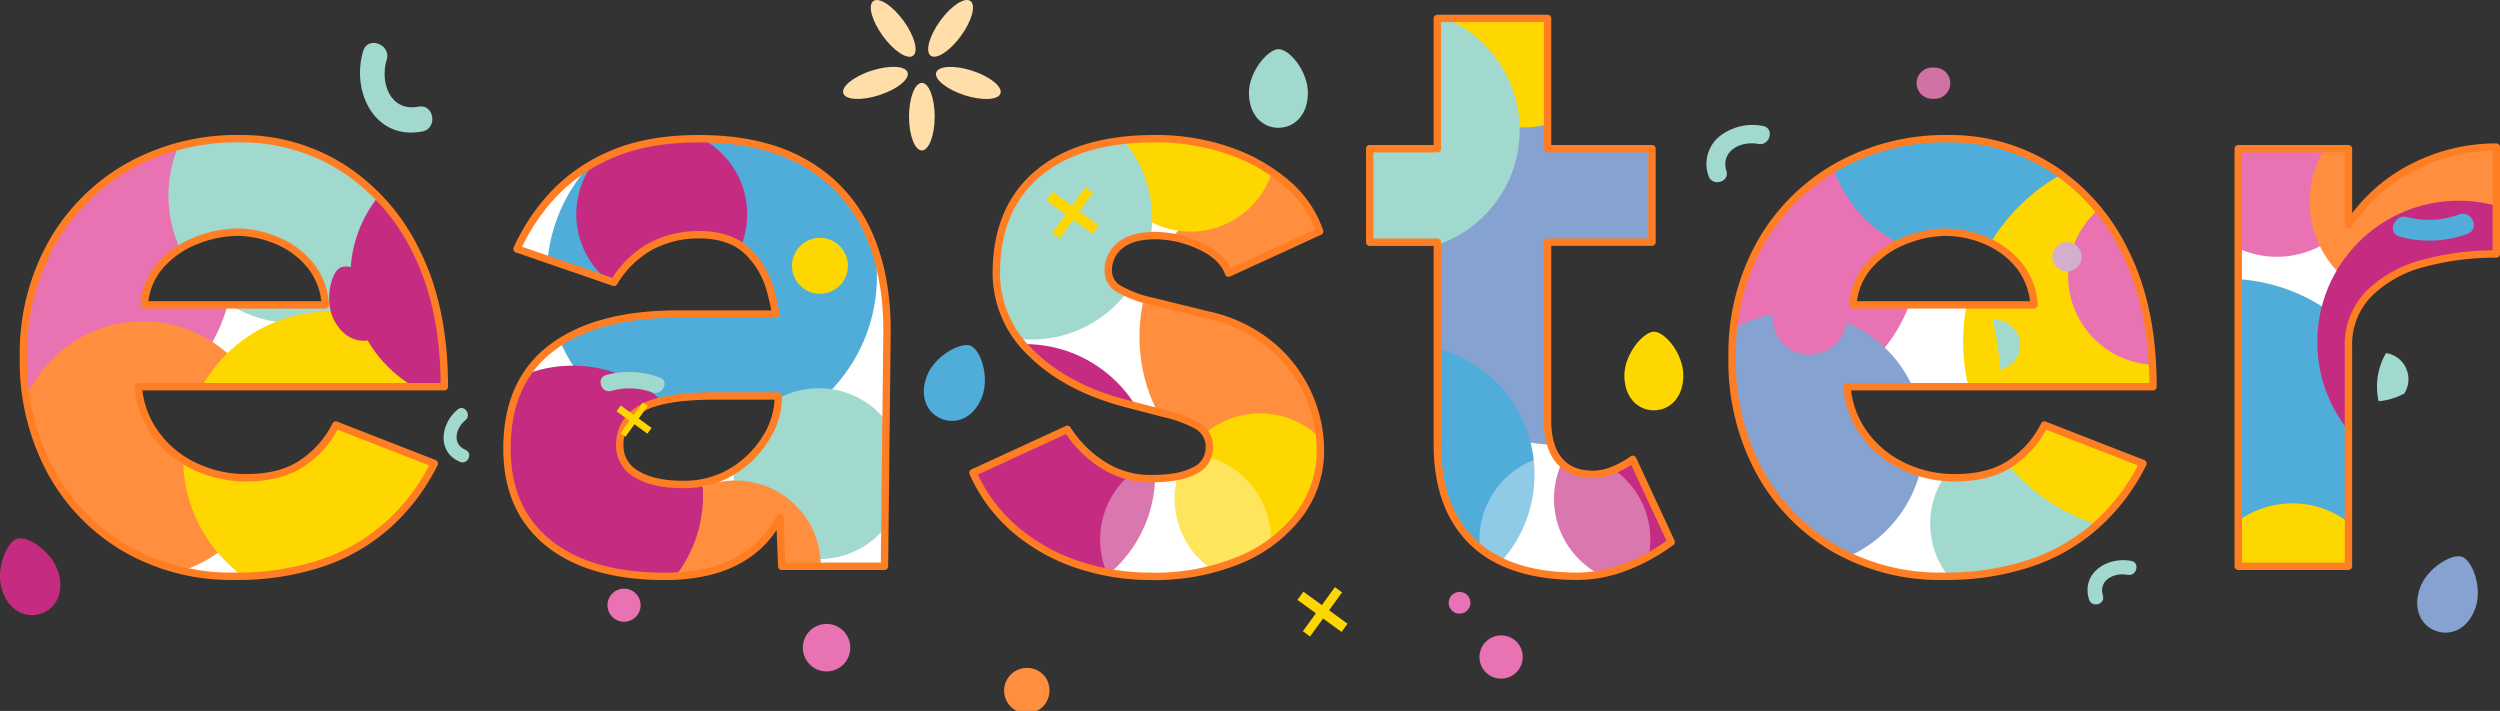 <svg xmlns="http://www.w3.org/2000/svg" xmlns:xlink="http://www.w3.org/1999/xlink" width="507.325" height="144.264" viewBox="0 0 507.325 144.264">
  <rect x="0" y="0" width="507.325" height="144.264" fill="#333333" stroke="none"/>
  <defs>
    <clipPath id="clip-path">
      <path id="Pfad_58502" data-name="Pfad 58502" d="M460.546,108.207q-4.412,2.968-11.356,2.968a24.023,24.023,0,0,1-10.766-2.46,20.579,20.579,0,0,1-8.133-7.117,18.5,18.5,0,0,1-3.041-8.9h62.1q0-16.094-5.673-27.368a41.544,41.544,0,0,0-15.086-17.12A38.288,38.288,0,0,0,448,42.37a45.036,45.036,0,0,0-22.793,5.673A41.19,41.19,0,0,0,409.613,63.72a45.879,45.879,0,0,0-5.673,23.047,46.938,46.938,0,0,0,5.51,23.047,40.431,40.431,0,0,0,15.168,15.676,42.984,42.984,0,0,0,22.2,5.673,54.03,54.03,0,0,0,17.791-2.714,38.525,38.525,0,0,0,13.471-7.879,41.435,41.435,0,0,0,9.232-12.291l-20-7.8a19.794,19.794,0,0,1-6.781,7.716ZM439.024,63.039a23.272,23.272,0,0,1,8.306-1.7,21.14,21.14,0,0,1,8.052,1.7,17.2,17.2,0,0,1,7.035,5.337,14.178,14.178,0,0,1,2.787,7.716H428.458a13.466,13.466,0,0,1,3.032-7.716,18.539,18.539,0,0,1,7.543-5.337Z" transform="translate(-403.94 -42.37)" fill="#fff" stroke="#ff7e23" stroke-linecap="round" stroke-linejoin="round" stroke-width="1.5"/>
    </clipPath>
    <clipPath id="clip-path-2">
      <path id="Pfad_58505" data-name="Pfad 58505" d="M78.556,108.207q-4.412,2.968-11.356,2.968a24.023,24.023,0,0,1-10.766-2.46A20.579,20.579,0,0,1,48.3,101.6a18.5,18.5,0,0,1-3.041-8.9h62.1q0-16.094-5.673-27.368A41.544,41.544,0,0,0,86.6,48.216,38.288,38.288,0,0,0,66.011,42.37a45.036,45.036,0,0,0-22.793,5.673A41.19,41.19,0,0,0,27.623,63.72,45.879,45.879,0,0,0,21.95,86.767a46.938,46.938,0,0,0,5.51,23.047A40.431,40.431,0,0,0,42.628,125.49a42.984,42.984,0,0,0,22.2,5.673,54.03,54.03,0,0,0,17.791-2.714,38.525,38.525,0,0,0,13.471-7.879,41.617,41.617,0,0,0,9.241-12.291l-20-7.8a19.794,19.794,0,0,1-6.781,7.716ZM57.034,63.039a23.273,23.273,0,0,1,8.306-1.7,21.14,21.14,0,0,1,8.052,1.7,17.2,17.2,0,0,1,7.035,5.337,14.178,14.178,0,0,1,2.787,7.716H46.468A13.466,13.466,0,0,1,49.5,68.376a18.539,18.539,0,0,1,7.543-5.337Z" transform="translate(-21.95 -42.37)" fill="#fff" stroke="#ff7e23" stroke-linecap="round" stroke-linejoin="round" stroke-width="1.5"/>
    </clipPath>
    <clipPath id="clip-path-3">
      <path id="Pfad_58508" data-name="Pfad 58508" d="M203.176,61.1a30.414,30.414,0,0,0-12.708-13.816q-8.564-4.915-21.44-4.911-10.675,0-18.046,3.3a34.642,34.642,0,0,0-11.946,8.469,40.716,40.716,0,0,0-6.944,10.593l19.661,6.781a20.051,20.051,0,0,1,7.452-7.289,20.418,20.418,0,0,1,9.831-2.369q5.937,0,9.4,2.968a17.088,17.088,0,0,1,5.083,8.387,35.977,35.977,0,0,1,1.035,4.747H164.625q-16.434,0-25.507,6.862t-9.068,20.424q0,12.377,8.387,19.153t23.646,6.781c10.176,0,17.6-3.222,21.949-9.658q.735-1.089,1.389-2.287l.39,9.912h20.841l.508-46.947q.163-12.2-3.985-21.1Zm-20.587,42.028a20.271,20.271,0,0,1-6.862,6.781,18.675,18.675,0,0,1-9.912,2.623q-6.1,0-9.495-2.115a6.557,6.557,0,0,1-3.386-5.846,8.225,8.225,0,0,1,4.239-7.371q4.235-2.628,15.25-2.623h12.708a16.158,16.158,0,0,1-2.542,8.56Z" transform="translate(-130.05 -42.37)" fill="#fff" stroke="#ff7e23" stroke-linecap="round" stroke-linejoin="round" stroke-width="1.5"/>
    </clipPath>
    <clipPath id="clip-path-4">
      <path id="Pfad_58511" data-name="Pfad 58511" d="M270.493,131.173a46.269,46.269,0,0,1-15.25-2.46A38.136,38.136,0,0,1,242.7,121.6a32.491,32.491,0,0,1-8.478-11.437l19.153-8.814a23.519,23.519,0,0,0,6.953,7.035,17.754,17.754,0,0,0,10.167,2.968c3.84,0,6.608-.536,8.642-1.607a5.047,5.047,0,0,0,3.05-4.657,4.838,4.838,0,0,0-2.46-4.493,25.19,25.19,0,0,0-6.69-2.46l-7.8-2.033Q253.037,92.885,246,85.841a22.225,22.225,0,0,1-7.035-16.185q0-13.044,8.387-20.17t23.81-7.117A45.169,45.169,0,0,1,286,44.739a35.922,35.922,0,0,1,11.782,6.608,22.113,22.113,0,0,1,6.781,9.831l-18.472,8.478q-1.185-3.39-5.764-5.51a21.689,21.689,0,0,0-9.15-2.115c-3.05,0-5.4.654-7.035,1.952a6.428,6.428,0,0,0-2.46,5.337,4.2,4.2,0,0,0,2.369,3.64,23.575,23.575,0,0,0,6.781,2.46l11.02,2.714a30.323,30.323,0,0,1,13.307,6.527,28.022,28.022,0,0,1,9.576,20.769,21.49,21.49,0,0,1-4.493,13.471,29.169,29.169,0,0,1-12.2,9.068,45.281,45.281,0,0,1-17.537,3.222Z" transform="translate(-234.22 -42.37)" fill="#fff" stroke="#ff7e23" stroke-linecap="round" stroke-linejoin="round" stroke-width="1.5"/>
    </clipPath>
    <clipPath id="clip-path-5">
      <path id="Pfad_58514" data-name="Pfad 58514" d="M551.91,48.642a34.029,34.029,0,0,0-12.454,11.392V44.576H517.09v84.736h22.366V84.743A14.665,14.665,0,0,1,543.7,73.9a24.375,24.375,0,0,1,11.1-6.1,55.673,55.673,0,0,1,14.66-1.861V44.24a37.278,37.278,0,0,0-17.537,4.4Z" transform="translate(-517.09 -44.24)" fill="#fff" stroke="#ff7e23" stroke-linecap="round" stroke-linejoin="round" stroke-width="1.5"/>
    </clipPath>
    <clipPath id="clip-path-6">
      <path id="Pfad_58517" data-name="Pfad 58517" d="M376.3,104.963a19.57,19.57,0,0,1-4.239,2.287,10.721,10.721,0,0,1-3.731.762q-4.575,0-6.953-2.8t-2.369-8.224v-36.1H380.2V41.913H359.011V15.48H336.645V41.922H322.92V60.9h13.725v41.011q0,12.881,7.2,19.825t21.268,6.944a27.159,27.159,0,0,0,9.912-1.952,38.123,38.123,0,0,0,9.068-5l-7.8-16.775Z" transform="translate(-322.92 -15.48)" fill="#fff" stroke="#ff7e23" stroke-linecap="round" stroke-linejoin="round" stroke-width="1.5"/>
    </clipPath>
  </defs>
  <g id="Gruppe_3405" data-name="Gruppe 3405" transform="translate(-495.423 -306)">
    <g id="Gruppe_3385" data-name="Gruppe 3385" transform="translate(0 28.525)">
      <g id="Gruppe_3194" data-name="Gruppe 3194" transform="translate(-156.542 7.244)">
        <g id="Easter-Deals-Logo-rgb-neu" transform="translate(635.257 258.87)" style="isolation: isolate">
          <g id="spring_sale" data-name="spring sale" transform="translate(16.708 11.36)">
            <g id="Gruppe_3364" data-name="Gruppe 3364" transform="translate(171.084)">
              <path id="Pfad_58496" data-name="Pfad 58496" d="M219.93,36.743c0-3.785,1.171-6.853,2.605-6.853s2.605,3.068,2.605,6.853-1.171,6.853-2.605,6.853S219.93,40.529,219.93,36.743Z" transform="translate(-206.545 -13.07)" fill="#ffdea9"/>
              <path id="Pfad_58497" data-name="Pfad 58497" d="M231.714,32.047c-3.6-1.171-6.163-3.231-5.719-4.593s3.722-1.525,7.325-.354,6.163,3.231,5.719,4.593-3.722,1.525-7.325.363Z" transform="translate(-207.1 -12.74)" fill="#ffdea9"/>
              <path id="Pfad_58498" data-name="Pfad 58498" d="M230.864,18.649c-2.224,3.059-4.974,4.856-6.136,4.012s-.3-4.012,1.924-7.08,4.974-4.856,6.136-4.012S233.088,15.581,230.864,18.649Z" transform="translate(-206.94 -11.36)" fill="#ffdea9"/>
              <path id="Pfad_58499" data-name="Pfad 58499" d="M218.034,15.591c2.224,3.059,3.086,6.227,1.924,7.08s-3.912-.953-6.136-4.012-3.086-6.227-1.924-7.08S215.81,12.532,218.034,15.591Z" transform="translate(-205.756 -11.361)" fill="#ffdea9"/>
              <path id="Pfad_58500" data-name="Pfad 58500" d="M210.954,27.09c3.6-1.171,6.881-1.008,7.325.354s-2.115,3.422-5.719,4.593-6.881,1.008-7.325-.363,2.115-3.422,5.719-4.593Z" transform="translate(-205.185 -12.74)" fill="#ffdea9"/>
            </g>
            <g id="Gruppe_3367" data-name="Gruppe 3367" transform="translate(351.499 28.148)">
              <path id="Pfad_58501" data-name="Pfad 58501" d="M460.546,108.207q-4.412,2.968-11.356,2.968a24.023,24.023,0,0,1-10.766-2.46,20.579,20.579,0,0,1-8.133-7.117,18.5,18.5,0,0,1-3.041-8.9h62.1q0-16.094-5.673-27.368a41.544,41.544,0,0,0-15.086-17.12A38.288,38.288,0,0,0,448,42.37a45.036,45.036,0,0,0-22.793,5.673A41.19,41.19,0,0,0,409.613,63.72a45.879,45.879,0,0,0-5.673,23.047,46.938,46.938,0,0,0,5.51,23.047,40.431,40.431,0,0,0,15.168,15.676,42.984,42.984,0,0,0,22.2,5.673,54.03,54.03,0,0,0,17.791-2.714,38.525,38.525,0,0,0,13.471-7.879,41.435,41.435,0,0,0,9.232-12.291l-20-7.8a19.794,19.794,0,0,1-6.781,7.716ZM439.024,63.039a23.272,23.272,0,0,1,8.306-1.7,21.14,21.14,0,0,1,8.052,1.7,17.2,17.2,0,0,1,7.035,5.337,14.178,14.178,0,0,1,2.787,7.716H428.458a13.466,13.466,0,0,1,3.032-7.716,18.539,18.539,0,0,1,7.543-5.337Z" transform="translate(-403.94 -42.37)" fill="#fff"/>
              <g id="Gruppe_3366" data-name="Gruppe 3366" clip-path="url(#clip-path)">
                <g id="Gruppe_3365" data-name="Gruppe 3365" transform="translate(-23.21 -28.085)">
                  <circle id="Ellipse_55" data-name="Ellipse 55" cx="30.509" cy="30.509" r="30.509" transform="translate(0 20.741)" fill="#e972b3"/>
                  <circle id="Ellipse_56" data-name="Ellipse 56" cx="25.934" cy="25.934" r="25.934" transform="translate(42.481 0)" fill="#50acd8" style="mix-blend-mode: multiply;isolation: isolate"/>
                  <circle id="Ellipse_57" data-name="Ellipse 57" cx="17.229" cy="17.229" r="17.229" transform="translate(63.404 88.984)" fill="#a1d9ce" style="mix-blend-mode: multiply;isolation: isolate"/>
                  <circle id="Ellipse_58" data-name="Ellipse 58" cx="25.934" cy="25.934" r="25.934" transform="translate(10.312 63.259)" fill="#86a2d0" style="mix-blend-mode: multiply;isolation: isolate"/>
                  <circle id="Ellipse_59" data-name="Ellipse 59" cx="38.878" cy="38.878" r="38.878" transform="translate(70.076 30.391)" fill="gold" style="mix-blend-mode: multiply;isolation: isolate"/>
                  <circle id="Ellipse_60" data-name="Ellipse 60" cx="18.009" cy="18.009" r="18.009" transform="translate(91.408 37.961)" fill="#e972b3" style="mix-blend-mode: multiply;isolation: isolate"/>
                </g>
              </g>
              <path id="Pfad_58503" data-name="Pfad 58503" d="M460.546,108.207q-4.412,2.968-11.356,2.968a24.023,24.023,0,0,1-10.766-2.46,20.579,20.579,0,0,1-8.133-7.117,18.5,18.5,0,0,1-3.041-8.9h62.1q0-16.094-5.673-27.368a41.544,41.544,0,0,0-15.086-17.12A38.288,38.288,0,0,0,448,42.37a45.036,45.036,0,0,0-22.793,5.673A41.19,41.19,0,0,0,409.613,63.72a45.879,45.879,0,0,0-5.673,23.047,46.938,46.938,0,0,0,5.51,23.047,40.431,40.431,0,0,0,15.168,15.676,42.984,42.984,0,0,0,22.2,5.673,54.03,54.03,0,0,0,17.791-2.714,38.525,38.525,0,0,0,13.471-7.879,41.435,41.435,0,0,0,9.232-12.291l-20-7.8a19.794,19.794,0,0,1-6.781,7.716ZM439.024,63.039a23.272,23.272,0,0,1,8.306-1.7,21.14,21.14,0,0,1,8.052,1.7,17.2,17.2,0,0,1,7.035,5.337,14.178,14.178,0,0,1,2.787,7.716H428.458a13.466,13.466,0,0,1,3.032-7.716,18.539,18.539,0,0,1,7.543-5.337Z" transform="translate(-403.94 -42.37)" fill="none" stroke="#ff7e23" stroke-linecap="round" stroke-linejoin="round" stroke-width="1.5"/>
            </g>
            <g id="Gruppe_3370" data-name="Gruppe 3370" transform="translate(4.758 28.148)">
              <path id="Pfad_58504" data-name="Pfad 58504" d="M78.556,108.207q-4.412,2.968-11.356,2.968a24.023,24.023,0,0,1-10.766-2.46A20.579,20.579,0,0,1,48.3,101.6a18.5,18.5,0,0,1-3.041-8.9h62.1q0-16.094-5.673-27.368A41.544,41.544,0,0,0,86.6,48.216,38.288,38.288,0,0,0,66.011,42.37a45.036,45.036,0,0,0-22.793,5.673A41.19,41.19,0,0,0,27.623,63.72,45.879,45.879,0,0,0,21.95,86.767a46.938,46.938,0,0,0,5.51,23.047A40.431,40.431,0,0,0,42.628,125.49a42.984,42.984,0,0,0,22.2,5.673,54.03,54.03,0,0,0,17.791-2.714,38.525,38.525,0,0,0,13.471-7.879,41.617,41.617,0,0,0,9.241-12.291l-20-7.8a19.794,19.794,0,0,1-6.781,7.716ZM57.034,63.039a23.273,23.273,0,0,1,8.306-1.7,21.14,21.14,0,0,1,8.052,1.7,17.2,17.2,0,0,1,7.035,5.337,14.178,14.178,0,0,1,2.787,7.716H46.468A13.466,13.466,0,0,1,49.5,68.376a18.539,18.539,0,0,1,7.543-5.337Z" transform="translate(-21.95 -42.37)" fill="#fff"/>
              <g id="Gruppe_3369" data-name="Gruppe 3369" clip-path="url(#clip-path-2)">
                <g id="Gruppe_3368" data-name="Gruppe 3368" transform="translate(-18.645 -14.378)" style="mix-blend-mode: multiply;isolation: isolate">
                  <circle id="Ellipse_61" data-name="Ellipse 61" cx="30.509" cy="30.509" r="30.509" transform="translate(0 9.967)" fill="#e972b3"/>
                  <circle id="Ellipse_62" data-name="Ellipse 62" cx="25.934" cy="25.934" r="25.934" transform="translate(48.064)" fill="#a1d9ce"/>
                  <circle id="Ellipse_63" data-name="Ellipse 63" cx="25.934" cy="25.934" r="25.934" transform="translate(16.956 51.45)" fill="#ff8f3f" style="mix-blend-mode: multiply;isolation: isolate"/>
                  <circle id="Ellipse_64" data-name="Ellipse 64" cx="29.755" cy="29.755" r="29.755" transform="translate(51.059 49.453)" fill="gold" style="mix-blend-mode: multiply;isolation: isolate"/>
                  <circle id="Ellipse_65" data-name="Ellipse 65" cx="25.934" cy="25.934" r="25.934" transform="translate(84.99 16.366)" fill="#c62b82" style="mix-blend-mode: multiply;isolation: isolate"/>
                </g>
              </g>
              <path id="Pfad_58506" data-name="Pfad 58506" d="M78.556,108.207q-4.412,2.968-11.356,2.968a24.023,24.023,0,0,1-10.766-2.46A20.579,20.579,0,0,1,48.3,101.6a18.5,18.5,0,0,1-3.041-8.9h62.1q0-16.094-5.673-27.368A41.544,41.544,0,0,0,86.6,48.216,38.288,38.288,0,0,0,66.011,42.37a45.036,45.036,0,0,0-22.793,5.673A41.19,41.19,0,0,0,27.623,63.72,45.879,45.879,0,0,0,21.95,86.767a46.938,46.938,0,0,0,5.51,23.047A40.431,40.431,0,0,0,42.628,125.49a42.984,42.984,0,0,0,22.2,5.673,54.03,54.03,0,0,0,17.791-2.714,38.525,38.525,0,0,0,13.471-7.879,41.617,41.617,0,0,0,9.241-12.291l-20-7.8a19.794,19.794,0,0,1-6.781,7.716ZM57.034,63.039a23.273,23.273,0,0,1,8.306-1.7,21.14,21.14,0,0,1,8.052,1.7,17.2,17.2,0,0,1,7.035,5.337,14.178,14.178,0,0,1,2.787,7.716H46.468A13.466,13.466,0,0,1,49.5,68.376a18.539,18.539,0,0,1,7.543-5.337Z" transform="translate(-21.95 -42.37)" fill="none" stroke="#ff7e23" stroke-linecap="round" stroke-linejoin="round" stroke-width="1.5"/>
            </g>
            <g id="Gruppe_3373" data-name="Gruppe 3373" transform="translate(102.883 28.148)">
              <path id="Pfad_58507" data-name="Pfad 58507" d="M203.176,61.1a30.414,30.414,0,0,0-12.708-13.816q-8.564-4.915-21.44-4.911-10.675,0-18.046,3.3a34.642,34.642,0,0,0-11.946,8.469,40.716,40.716,0,0,0-6.944,10.593l19.661,6.781a20.051,20.051,0,0,1,7.452-7.289,20.418,20.418,0,0,1,9.831-2.369q5.937,0,9.4,2.968a17.088,17.088,0,0,1,5.083,8.387,35.977,35.977,0,0,1,1.035,4.747H164.625q-16.434,0-25.507,6.862t-9.068,20.424q0,12.377,8.387,19.153t23.646,6.781c10.176,0,17.6-3.222,21.949-9.658q.735-1.089,1.389-2.287l.39,9.912h20.841l.508-46.947q.163-12.2-3.985-21.1Zm-20.587,42.028a20.271,20.271,0,0,1-6.862,6.781,18.675,18.675,0,0,1-9.912,2.623q-6.1,0-9.495-2.115a6.557,6.557,0,0,1-3.386-5.846,8.225,8.225,0,0,1,4.239-7.371q4.235-2.628,15.25-2.623h12.708a16.158,16.158,0,0,1-2.542,8.56Z" transform="translate(-130.05 -42.37)" fill="#fff"/>
              <g id="Gruppe_3372" data-name="Gruppe 3372" clip-path="url(#clip-path-3)">
                <g id="Gruppe_3371" data-name="Gruppe 3371" transform="translate(-13.126 -5.61)">
                  <circle id="Ellipse_66" data-name="Ellipse 66" cx="33.504" cy="33.504" r="33.504" transform="translate(21.195)" fill="#50acd8"/>
                  <circle id="Ellipse_67" data-name="Ellipse 67" cx="17.338" cy="17.338" r="17.338" transform="translate(27.186 3.595)" fill="#c62b82"/>
                  <circle id="Ellipse_68" data-name="Ellipse 68" cx="17.338" cy="17.338" r="17.338" transform="translate(59.093 56.243)" fill="#a1d9ce"/>
                  <circle id="Ellipse_69" data-name="Ellipse 69" cx="17.338" cy="17.338" r="17.338" transform="translate(42.137 74.969)" fill="#ff8f3f" style="mix-blend-mode: multiply;isolation: isolate"/>
                  <circle id="Ellipse_70" data-name="Ellipse 70" cx="26.451" cy="26.451" r="26.451" transform="translate(0 51.659)" fill="#c62b82" style="mix-blend-mode: multiply;isolation: isolate"/>
                </g>
              </g>
              <path id="Pfad_58509" data-name="Pfad 58509" d="M203.176,61.1a30.414,30.414,0,0,0-12.708-13.816q-8.564-4.915-21.44-4.911-10.675,0-18.046,3.3a34.642,34.642,0,0,0-11.946,8.469,40.716,40.716,0,0,0-6.944,10.593l19.661,6.781a20.051,20.051,0,0,1,7.452-7.289,20.418,20.418,0,0,1,9.831-2.369q5.937,0,9.4,2.968a17.088,17.088,0,0,1,5.083,8.387,35.977,35.977,0,0,1,1.035,4.747H164.625q-16.434,0-25.507,6.862t-9.068,20.424q0,12.377,8.387,19.153t23.646,6.781c10.176,0,17.6-3.222,21.949-9.658q.735-1.089,1.389-2.287l.39,9.912h20.841l.508-46.947q.163-12.2-3.985-21.1Zm-20.587,42.028a20.271,20.271,0,0,1-6.862,6.781,18.675,18.675,0,0,1-9.912,2.623q-6.1,0-9.495-2.115a6.557,6.557,0,0,1-3.386-5.846,8.225,8.225,0,0,1,4.239-7.371q4.235-2.628,15.25-2.623h12.708a16.158,16.158,0,0,1-2.542,8.56Z" transform="translate(-130.05 -42.37)" fill="none" stroke="#ff7e23" stroke-linecap="round" stroke-linejoin="round" stroke-width="1.5"/>
            </g>
            <g id="Gruppe_3376" data-name="Gruppe 3376" transform="translate(197.44 28.148)">
              <path id="Pfad_58510" data-name="Pfad 58510" d="M270.493,131.173a46.269,46.269,0,0,1-15.25-2.46A38.136,38.136,0,0,1,242.7,121.6a32.491,32.491,0,0,1-8.478-11.437l19.153-8.814a23.519,23.519,0,0,0,6.953,7.035,17.754,17.754,0,0,0,10.167,2.968c3.84,0,6.608-.536,8.642-1.607a5.047,5.047,0,0,0,3.05-4.657,4.838,4.838,0,0,0-2.46-4.493,25.19,25.19,0,0,0-6.69-2.46l-7.8-2.033Q253.037,92.885,246,85.841a22.225,22.225,0,0,1-7.035-16.185q0-13.044,8.387-20.17t23.81-7.117A45.169,45.169,0,0,1,286,44.739a35.922,35.922,0,0,1,11.782,6.608,22.113,22.113,0,0,1,6.781,9.831l-18.472,8.478q-1.185-3.39-5.764-5.51a21.689,21.689,0,0,0-9.15-2.115c-3.05,0-5.4.654-7.035,1.952a6.428,6.428,0,0,0-2.46,5.337,4.2,4.2,0,0,0,2.369,3.64,23.575,23.575,0,0,0,6.781,2.46l11.02,2.714a30.323,30.323,0,0,1,13.307,6.527,28.022,28.022,0,0,1,9.576,20.769,21.49,21.49,0,0,1-4.493,13.471,29.169,29.169,0,0,1-12.2,9.068,45.281,45.281,0,0,1-17.537,3.222Z" transform="translate(-234.22 -42.37)" fill="#fff"/>
              <g id="Gruppe_3375" data-name="Gruppe 3375" clip-path="url(#clip-path-4)">
                <g id="Gruppe_3374" data-name="Gruppe 3374" transform="translate(-15.921 -15.822)">
                  <circle id="Ellipse_71" data-name="Ellipse 71" cx="33.504" cy="33.504" r="33.504" transform="translate(49.707 22.512)" fill="#ff8f3f" style="mix-blend-mode: multiply;isolation: isolate"/>
                  <circle id="Ellipse_72" data-name="Ellipse 72" cx="17.338" cy="17.338" r="17.338" transform="translate(42.736)" fill="gold" style="mix-blend-mode: multiply;isolation: isolate"/>
                  <circle id="Ellipse_73" data-name="Ellipse 73" cx="17.338" cy="17.338" r="17.338" transform="translate(56.842 71.565)" fill="gold" style="mix-blend-mode: multiply;isolation: isolate"/>
                  <circle id="Ellipse_74" data-name="Ellipse 74" cx="24.572" cy="24.572" r="24.572" transform="translate(3.15 7.443)" fill="#a1d9ce"/>
                  <circle id="Ellipse_75" data-name="Ellipse 75" cx="26.451" cy="26.451" r="26.451" transform="translate(0 57.504)" fill="#c62b82" style="mix-blend-mode: multiply;isolation: isolate"/>
                  <circle id="Ellipse_76" data-name="Ellipse 76" cx="17.338" cy="17.338" r="17.338" transform="translate(41.728 79.825)" fill="#fff" opacity="0.36"/>
                </g>
              </g>
              <path id="Pfad_58512" data-name="Pfad 58512" d="M270.493,131.173a46.269,46.269,0,0,1-15.25-2.46A38.136,38.136,0,0,1,242.7,121.6a32.491,32.491,0,0,1-8.478-11.437l19.153-8.814a23.519,23.519,0,0,0,6.953,7.035,17.754,17.754,0,0,0,10.167,2.968c3.84,0,6.608-.536,8.642-1.607a5.047,5.047,0,0,0,3.05-4.657,4.838,4.838,0,0,0-2.46-4.493,25.19,25.19,0,0,0-6.69-2.46l-7.8-2.033Q253.037,92.885,246,85.841a22.225,22.225,0,0,1-7.035-16.185q0-13.044,8.387-20.17t23.81-7.117A45.169,45.169,0,0,1,286,44.739a35.922,35.922,0,0,1,11.782,6.608,22.113,22.113,0,0,1,6.781,9.831l-18.472,8.478q-1.185-3.39-5.764-5.51a21.689,21.689,0,0,0-9.15-2.115c-3.05,0-5.4.654-7.035,1.952a6.428,6.428,0,0,0-2.46,5.337,4.2,4.2,0,0,0,2.369,3.64,23.575,23.575,0,0,0,6.781,2.46l11.02,2.714a30.323,30.323,0,0,1,13.307,6.527,28.022,28.022,0,0,1,9.576,20.769,21.49,21.49,0,0,1-4.493,13.471,29.169,29.169,0,0,1-12.2,9.068,45.281,45.281,0,0,1-17.537,3.222Z" transform="translate(-234.22 -42.37)" fill="none" stroke="#ff7e23" stroke-linecap="round" stroke-linejoin="round" stroke-width="1.5"/>
            </g>
            <g id="Gruppe_3379" data-name="Gruppe 3379" transform="translate(454.208 29.846)">
              <path id="Pfad_58513" data-name="Pfad 58513" d="M551.91,48.642a34.029,34.029,0,0,0-12.454,11.392V44.576H517.09v84.736h22.366V84.743A14.665,14.665,0,0,1,543.7,73.9a24.375,24.375,0,0,1,11.1-6.1,55.673,55.673,0,0,1,14.66-1.861V44.24a37.278,37.278,0,0,0-17.537,4.4Z" transform="translate(-517.09 -44.24)" fill="#fff"/>
              <g id="Gruppe_3378" data-name="Gruppe 3378" clip-path="url(#clip-path-5)">
                <g id="Gruppe_3377" data-name="Gruppe 3377" transform="translate(-38.769 -15.331)">
                  <circle id="Ellipse_77" data-name="Ellipse 77" cx="36.327" cy="36.327" r="36.327" transform="translate(0 42.046)" fill="#50acd8"/>
                  <circle id="Ellipse_78" data-name="Ellipse 78" cx="18.799" cy="18.799" r="18.799" transform="translate(30.953 87.632)" fill="gold" style="mix-blend-mode: multiply;isolation: isolate"/>
                  <circle id="Ellipse_79" data-name="Ellipse 79" cx="18.799" cy="18.799" r="18.799" transform="translate(27.813)" fill="#e972b3"/>
                  <circle id="Ellipse_80" data-name="Ellipse 80" cx="20.578" cy="20.578" r="20.578" transform="translate(53.274 5.864)" fill="#ff8f3f" style="mix-blend-mode: multiply;isolation: isolate"/>
                  <circle id="Ellipse_81" data-name="Ellipse 81" cx="28.675" cy="28.675" r="28.675" transform="translate(54.808 26.215)" fill="#c62b82" style="mix-blend-mode: multiply;isolation: isolate"/>
                </g>
              </g>
              <path id="Pfad_58515" data-name="Pfad 58515" d="M551.91,48.642a34.029,34.029,0,0,0-12.454,11.392V44.576H517.09v84.736h22.366V84.743A14.665,14.665,0,0,1,543.7,73.9a24.375,24.375,0,0,1,11.1-6.1,55.673,55.673,0,0,1,14.66-1.861V44.24a37.278,37.278,0,0,0-17.537,4.4Z" transform="translate(-517.09 -44.24)" fill="none" stroke="#ff7e23" stroke-linecap="round" stroke-linejoin="round" stroke-width="1.5"/>
            </g>
            <g id="Gruppe_3382" data-name="Gruppe 3382" transform="translate(277.956 3.739)">
              <path id="Pfad_58516" data-name="Pfad 58516" d="M376.3,104.963a19.57,19.57,0,0,1-4.239,2.287,10.721,10.721,0,0,1-3.731.762q-4.575,0-6.953-2.8t-2.369-8.224v-36.1H380.2V41.913H359.011V15.48H336.645V41.922H322.92V60.9h13.725v41.011q0,12.881,7.2,19.825t21.268,6.944a27.159,27.159,0,0,0,9.912-1.952,38.123,38.123,0,0,0,9.068-5l-7.8-16.775Z" transform="translate(-322.92 -15.48)" fill="#fff"/>
              <g id="Gruppe_3381" data-name="Gruppe 3381" clip-path="url(#clip-path-6)">
                <g id="Gruppe_3380" data-name="Gruppe 3380" transform="translate(-19.453 -12.554)">
                  <circle id="Ellipse_82" data-name="Ellipse 82" cx="33.504" cy="33.504" r="33.504" transform="translate(24.173 32.088)" fill="#86a2d0" style="mix-blend-mode: multiply;isolation: isolate"/>
                  <circle id="Ellipse_83" data-name="Ellipse 83" cx="17.338" cy="17.338" r="17.338" transform="translate(33.559 0)" fill="gold" style="mix-blend-mode: multiply;isolation: isolate"/>
                  <circle id="Ellipse_84" data-name="Ellipse 84" cx="17.338" cy="17.338" r="17.338" transform="translate(56.842 92.706)" fill="#c62b82" style="mix-blend-mode: multiply;isolation: isolate"/>
                  <circle id="Ellipse_85" data-name="Ellipse 85" cx="24.572" cy="24.572" r="24.572" transform="translate(0.753 10.639)" fill="#a1d9ce" style="mix-blend-mode: multiply;isolation: isolate"/>
                  <circle id="Ellipse_86" data-name="Ellipse 86" cx="26.451" cy="26.451" r="26.451" transform="translate(0 78.645)" fill="#50acd8" style="mix-blend-mode: multiply;isolation: isolate"/>
                  <circle id="Ellipse_87" data-name="Ellipse 87" cx="17.338" cy="17.338" r="17.338" transform="translate(41.728 100.966)" fill="#fff" opacity="0.36"/>
                </g>
              </g>
              <path id="Pfad_58518" data-name="Pfad 58518" d="M376.3,104.963a19.57,19.57,0,0,1-4.239,2.287,10.721,10.721,0,0,1-3.731.762q-4.575,0-6.953-2.8t-2.369-8.224v-36.1H380.2V41.913H359.011V15.48H336.645V41.922H322.92V60.9h13.725v41.011q0,12.881,7.2,19.825t21.268,6.944a27.159,27.159,0,0,0,9.912-1.952,38.123,38.123,0,0,0,9.068-5l-7.8-16.775Z" transform="translate(-322.92 -15.48)" fill="none" stroke="#ff7e23" stroke-linecap="round" stroke-linejoin="round" stroke-width="1.5"/>
            </g>
            <g id="Gruppe_3384" data-name="Gruppe 3384" transform="translate(73.057 8.717)">
              <path id="Pfad_58519" data-name="Pfad 58519" d="M548.446,100.066a13.545,13.545,0,0,0,5.183-1.552,5.369,5.369,0,0,0-3.685-8.224,13.45,13.45,0,0,0-1.834,6.79,13.588,13.588,0,0,0,.336,3Z" transform="translate(-138.801 -27.361)" fill="#a1d9ce" style="mix-blend-mode: multiply;isolation: isolate"/>
              <path id="Pfad_58520" data-name="Pfad 58520" d="M491.524,139.567c1.843.354,2.587-2.469.735-2.832-4.811-.917-10.194,2.405-8.569,7.806.545,1.806,3.368,1.053,2.823-.753-.944-3.15,2.278-4.747,5.02-4.221Z" transform="translate(-132.83 -31.633)" fill="#a1d9ce"/>
              <path id="Pfad_58521" data-name="Pfad 58521" d="M553.049,63.788a22.484,22.484,0,0,0,13.761-.563c2.587-.962.862-4.893-1.706-3.93a17.455,17.455,0,0,1-10.53.517C551.932,59.149,550.371,63.116,553.049,63.788Z" transform="translate(-139.129 -24.487)" fill="#50acd8"/>
              <path id="Pfad_58522" data-name="Pfad 58522" d="M478.443,71.437a2.969,2.969,0,1,1,3.023-2.968A3,3,0,0,1,478.443,71.437Z" transform="translate(-132.094 -25.073)" fill="#d3aecd" style="mix-blend-mode: multiply;isolation: isolate"/>
              <path id="Pfad_58523" data-name="Pfad 58523" d="M428.014,81.607a7.507,7.507,0,1,0-7.507,7.507,7.5,7.5,0,0,0,7.507-7.507Z" transform="translate(-126.334 -25.867)" fill="#e972b3" style="mix-blend-mode: multiply;isolation: isolate"/>
              <path id="Pfad_58524" data-name="Pfad 58524" d="M467.783,87.947a5.048,5.048,0,0,0-5.047-5.047,4.984,4.984,0,0,0-.526.027,60.185,60.185,0,0,1,1.48,9.967,5.04,5.04,0,0,0,4.094-4.956Z" transform="translate(-130.875 -26.679)" fill="#a1d9ce" style="mix-blend-mode: multiply;isolation: isolate"/>
              <path id="Pfad_58525" data-name="Pfad 58525" d="M448.6,26.48a3.169,3.169,0,1,0,0,6.318A3.169,3.169,0,1,0,448.6,26.48Z" transform="translate(-129.304 -21.473)" fill="#d072a4"/>
              <path id="Pfad_58526" data-name="Pfad 58526" d="M408.732,43.149c2.378.454,3.34-3.2.944-3.649a10.847,10.847,0,0,0-8.723,2.042,7.182,7.182,0,0,0-2.342,8.033c.7,2.333,4.348,1.362,3.649-.971a3.877,3.877,0,0,1,.472-3.549c1.189-1.643,3.731-2.342,6.009-1.906Z" transform="translate(-124.971 -22.656)" fill="#a1d9ce"/>
              <path id="Pfad_58527" data-name="Pfad 58527" d="M356.229,157.7a4.385,4.385,0,1,1-4.384-4.284A4.332,4.332,0,0,1,356.229,157.7Z" transform="translate(-120.286 -33.186)" fill="#e972b3"/>
              <path id="Pfad_58528" data-name="Pfad 58528" d="M344.983,145.9a2.2,2.2,0,1,1-2.2-2.2A2.193,2.193,0,0,1,344.983,145.9Z" transform="translate(-119.652 -32.289)" fill="#e972b3"/>
              <path id="Pfad_58529" data-name="Pfad 58529" d="M109.808,38.933c3.231-.608,2.442-5.655-.79-5.038-3.958.744-6.209-1.915-6.717-5.192a9.769,9.769,0,0,1,.309-4.3c.953-3.132-3.822-4.947-4.775-1.788a15.481,15.481,0,0,0-.563,5.991c.654,6.281,5.183,11.71,12.536,10.321Z" transform="translate(-97.192 -20.964)" fill="#a1d9ce"/>
              <g id="Gruppe_3383" data-name="Gruppe 3383" transform="translate(89.862 110.43)">
                <path id="Pfad_58530" data-name="Pfad 58530" d="M314.367,142.62l-2.651,3.64-3.749-2.714-1.207,1.661,3.749,2.723-2.641,3.64,1.452,1.062,2.651-3.64,3.74,2.714,1.216-1.661-3.749-2.723,2.641-3.64Z" transform="translate(-206.393 -142.62)" fill="gold" style="mix-blend-mode: multiply;isolation: isolate"/>
                <path id="Pfad_58531" data-name="Pfad 58531" d="M201,160.481a4.815,4.815,0,1,1,4.82-4.82A4.81,4.81,0,0,1,201,160.481Z" transform="translate(-196.19 -143.379)" fill="#e972b3" style="mix-blend-mode: multiply;isolation: isolate"/>
              </g>
              <path id="Pfad_58532" data-name="Pfad 58532" d="M250.386,165.047a4.6,4.6,0,1,1-4.593-4.357A4.483,4.483,0,0,1,250.386,165.047Z" transform="translate(-110.481 -33.857)" fill="#ff8f3f"/>
              <path id="Pfad_58533" data-name="Pfad 58533" d="M162.989,95.644a17.651,17.651,0,0,0-10.865-.508c-2.106.581-1.053,3.794,1.035,3.213a13.729,13.729,0,0,1,8.324.327c2.024.708,3.558-2.306,1.5-3.023Z" transform="translate(-102.155 -27.75)" fill="#a1d9ce"/>
              <path id="Pfad_58534" data-name="Pfad 58534" d="M120.3,105.048c1.334-1.089-.218-3.277-1.561-2.179-3.477,2.841-4.3,8.6.445,10.629,1.589.681,2.723-1.752,1.135-2.433C117.541,109.877,118.312,106.673,120.3,105.048Z" transform="translate(-98.916 -28.494)" fill="#a1d9ce"/>
              <path id="Pfad_58535" data-name="Pfad 58535" d="M159.86,101.32l-1.843,2.542-2.623-1.9-.844,1.162,2.623,1.9-1.852,2.542,1.017.744,1.852-2.551,2.614,1.906.844-1.162-2.614-1.906,1.843-2.542Z" transform="translate(-102.485 -28.379)" fill="gold" style="mix-blend-mode: multiply;isolation: isolate"/>
              <path id="Pfad_58536" data-name="Pfad 58536" d="M155.869,149.677a3.359,3.359,0,1,1,3.368-3.359A3.357,3.357,0,0,1,155.869,149.677Z" transform="translate(-102.297 -32.221)" fill="#e972b3" style="mix-blend-mode: multiply;isolation: isolate"/>
              <path id="Pfad_58537" data-name="Pfad 58537" d="M199.443,75.877a5.673,5.673,0,1,1,5.673-5.673A5.675,5.675,0,0,1,199.443,75.877Z" transform="translate(-106.104 -24.984)" fill="gold" style="mix-blend-mode: multiply;isolation: isolate"/>
            </g>
            <path id="Pfad_58538" data-name="Pfad 58538" d="M251.793,62.54l1.525,1.107,2.759-3.8,3.912,2.841,1.271-1.743L257.339,58.1l2.769-3.8-1.525-1.107-2.759,3.8L251.9,54.152,250.64,55.9l3.912,2.841Z" transform="translate(-38.295 -15.22)" fill="gold"/>
            <path id="Pfad_58539" data-name="Pfad 58539" d="M391.814,94.4c0,4.4-2.678,7.071-5.982,7.071s-5.982-2.66-5.982-7.071,3.912-8.887,5.982-8.887C388.1,85.51,391.814,89.985,391.814,94.4Z" transform="translate(-50.218 -18.203)" fill="gold"/>
            <path id="Pfad_58540" data-name="Pfad 58540" d="M28.51,138.481c1.325,4.2-.427,7.543-3.586,8.542s-6.508-.744-7.834-4.947,1.062-9.649,3.032-10.275c2.16-.681,7.053,2.478,8.378,6.672Z" transform="translate(-16.708 -22.466)" fill="#c62b82"/>
            <path id="Pfad_58541" data-name="Pfad 58541" d="M307.884,31.237c0,4.4-2.678,7.071-5.982,7.071s-5.982-2.66-5.982-7.071,3.912-8.887,5.982-8.887C304.171,22.35,307.884,26.825,307.884,31.237Z" transform="translate(-42.473 -12.375)" fill="#a1d9ce"/>
            <path id="Pfad_58542" data-name="Pfad 58542" d="M568.937,146.139c-1.416,4.166-4.811,5.828-7.943,4.766s-4.8-4.448-3.386-8.623,6.572-7.153,8.524-6.481c2.151.735,4.221,6.173,2.8,10.339Z" transform="translate(-66.574 -22.835)" fill="#86a2d0"/>
            <path id="Pfad_58543" data-name="Pfad 58543" d="M235.031,99.075c-1.6,4.1-5.056,5.619-8.142,4.421s-4.611-4.657-3.014-8.76,6.871-6.862,8.8-6.109c2.115.826,3.949,6.345,2.351,10.448Z" transform="translate(-35.766 -18.479)" fill="#50acd8"/>
            <path id="Pfad_58544" data-name="Pfad 58544" d="M101.919,76.323c2.024,3.912.871,7.507-2.061,9.032s-6.536.39-8.569-3.522-.617-9.685,1.225-10.639c2.015-1.044,7.371,1.225,9.4,5.138Z" transform="translate(-23.499 -16.858)" fill="#c62b82"/>
          </g>
        </g>
      </g>
    </g>
  </g>
</svg>
